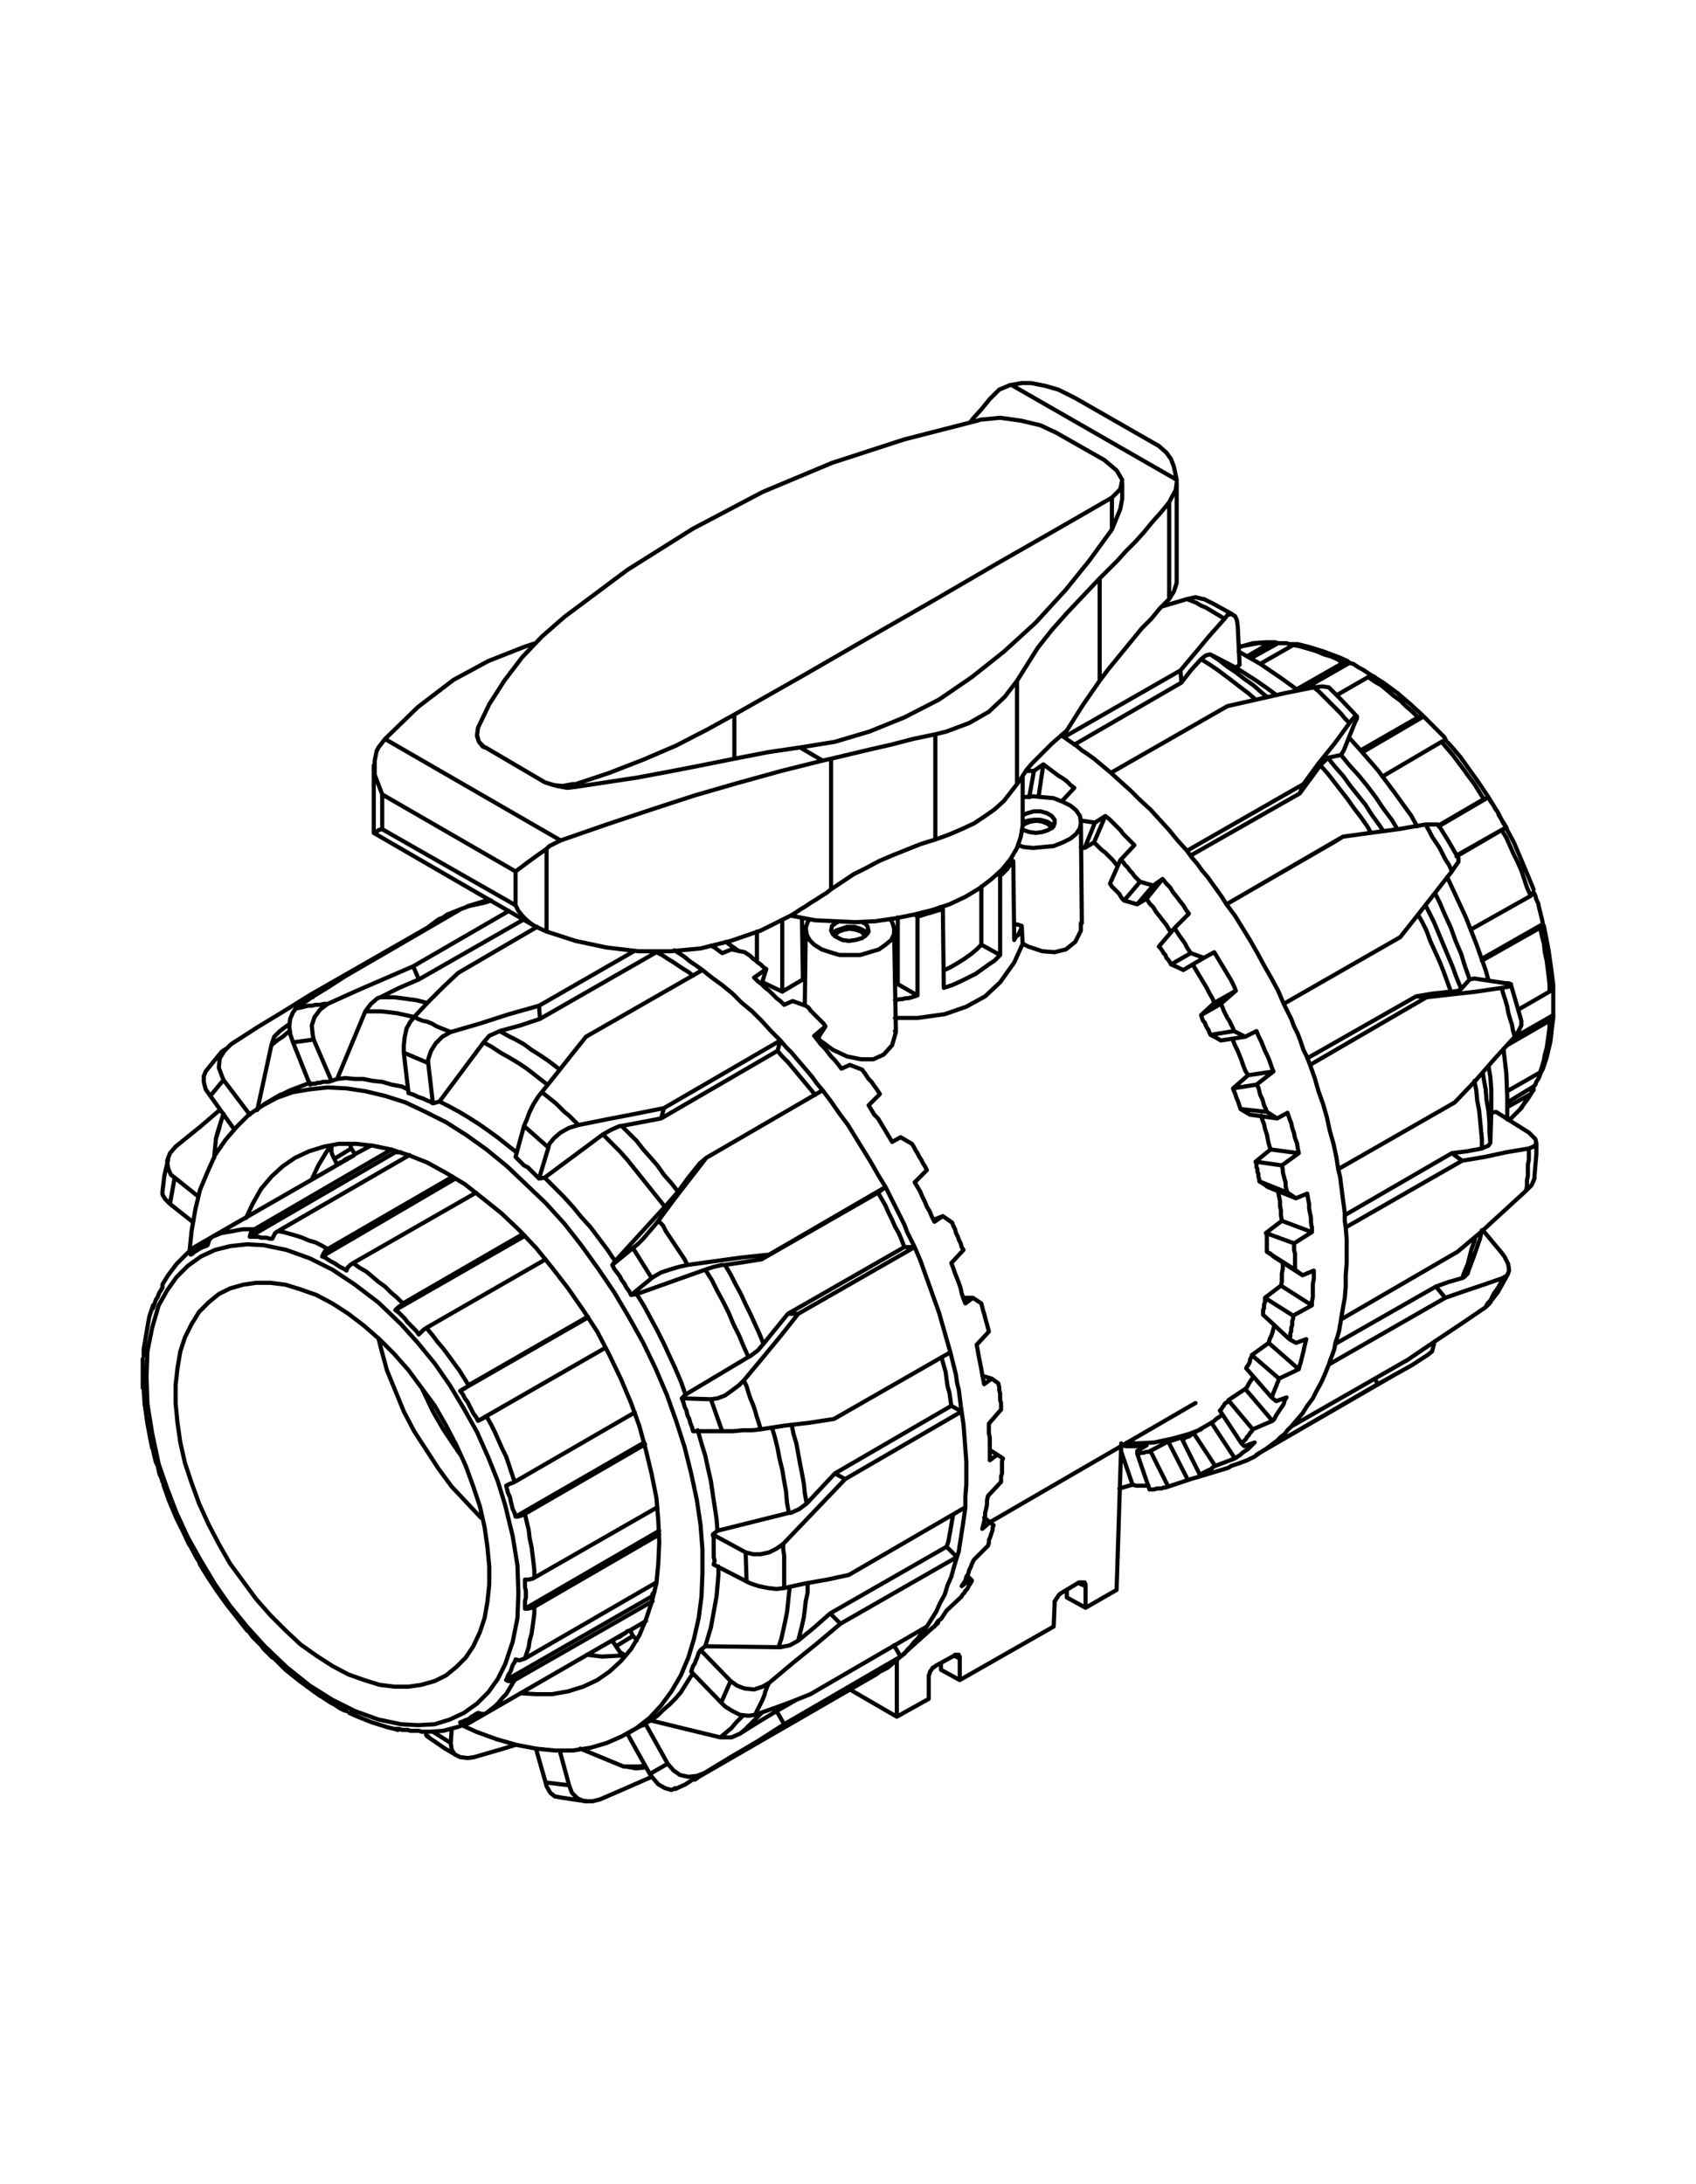 <?xml version="1.0" encoding="utf-8"?>
<!-- Generator: Adobe Illustrator 16.0.0, SVG Export Plug-In . SVG Version: 6.00 Build 0)  -->
<!DOCTYPE svg PUBLIC "-//W3C//DTD SVG 1.1//EN" "http://www.w3.org/Graphics/SVG/1.1/DTD/svg11.dtd">
<svg version="1.1" id="Layer_1" xmlns="http://www.w3.org/2000/svg" xmlns:xlink="http://www.w3.org/1999/xlink" x="0px" y="0px"
	 width="409px" height="526.699px" viewBox="0 0 409 526.699" enable-background="new 0 0 409 526.699" xml:space="preserve">
<path fill="none" stroke="#000000" stroke-linecap="round" stroke-linejoin="round" stroke-miterlimit="10" d="M261.795,382.471
	l-1.584-0.677 M230.09,399.231l1.359,0.682 M104.4,417.574l4.303,2.721 M53.897,268.785l-0.679,1.811l-0.453,1.812l-0.679,2.039
	 M150.374,425.957h1.812h2.038l1.359-0.23 M169.85,427.54l-0.907,0.451l-0.679,0.682l-0.68,0.451 M69.977,248.855h-0.453
	l-1.359,1.133l-1.359,0.904l-1.359,1.133 M183.664,413.045l-0.679,0.682l-1.133,1.132l-1.133,1.133l-1.132,1.132l-1.133,0.907
	 M173.7,418.932l1.358-1.132l1.36-1.133l1.132-1.358l1.358-1.357l0.226-0.226 M91.717,240.475h1.586h1.812l1.812,0.226l1.586,0.229
	l1.811,0.226l1.813,0.453l0.906,0.226 M99.871,245.231l-2.038-0.451l-2.039-0.454l-1.812-0.228l-2.037-0.226h-1.813h-2.038
	 M194.987,381.795l-0.226,0.226v2.039l-0.453,2.035l-0.226,2.039l-0.228,1.813l-0.451,2.039l-0.454,1.809l-0.453,1.814
	 M187.742,397.192l0.679-2.039l0.453-2.034l0.451-2.04l0.454-2.265l0.228-2.039l0.226-2.265l0.226-1.813 M120.48,248.628
	l2.038,1.133l1.811,0.906l2.038,1.133l1.813,1.357l1.812,1.133l2.038,1.36l1.813,1.357l1.132,0.907 M132.029,261.537l-0.905-0.679
	l-2.038-1.586l-2.038-1.586l-2.038-1.357l-2.265-1.358l-2.039-1.132l-2.038-1.36l-2.038-1.133 M190.911,343.519l0.453,2.265
	l0.68,2.265l0.453,2.49l0.453,2.493l0.454,2.265l0.451,2.489l0.228,2.265l0.453,2.494 M190.232,364.809l-0.453-2.494l-0.226-2.716
	l-0.454-2.49l-0.453-2.72l-0.679-2.718l-0.453-2.49l-0.68-2.718l-0.679-2.265 M357.594,258.594l0.225,1.586l0.455,2.49l0.225,2.718
	l0.453,2.49l0.227,2.718v2.493l0.227,2.49 M291.918,157.814l2.037,1.359l2.039,1.585l2.037,1.358l2.039,1.586l2.264,1.585
	l2.039,1.813l1.133,0.905 M355.779,298.225l-0.225,1.133l-0.68,1.811l-0.453,1.812l-0.453,1.814l-0.68,1.583l-0.678,1.813
	 M343.777,218.282l0.68,1.358l1.359,2.718l1.133,2.718l1.133,2.719l1.131,2.716l1.133,2.718l0.904,2.492l1.133,2.716
	 M320.227,182.726l1.811,2.265l1.813,2.038l1.811,2.491l1.811,2.265l1.814,2.265l1.584,2.491l1.813,2.491l0.904,1.358
	 M355.555,260.633l0.453,2.265l0.227,2.49l0.453,2.265l0.225,2.265l0.229,2.49l0.225,2.265v2.265 M289.652,158.947l1.813,1.132
	l2.037,1.359l1.813,1.359l1.811,1.357l2.037,1.586l1.814,1.359l1.811,1.584 M341.967,220.547l0.906,1.586l1.133,2.265l0.904,2.49
	l1.133,2.49l1.131,2.493l0.908,2.265l0.904,2.49l0.906,2.492 M318.412,184.538l1.814,2.039l1.584,2.038l1.584,2.037l1.586,2.038
	l1.586,2.265l1.586,2.038l1.584,2.265l0.906,1.586 M363.934,270.142l0.227-0.226l0.906-0.906l0.904-0.905l0.908-0.906l0.678-1.133
	l0.68-1.132l0.906-1.133 M306.186,155.096h-1.361h-1.357l-1.357,0.227l-1.133,0.227l-1.361,0.227l-0.904,0.227 M257.266,385.192
	v-1.588 M257.266,385.192l4.529,2.49 M226.92,402.629v-1.584 M226.92,402.629l4.529,2.49 M204.953,407.384l11.323,6.568
	 M255.682,384.285l4.529-2.72 M260.211,381.565h0.451h0.229h0.227h0.227h0.227v0.229l0.225,0.226v0.226v0.226 M261.795,382.471
	v5.211 M261.795,387.682l7.477-4.304 M269.271,383.379l1.131-35.33 M216.275,400.138v13.813 M216.275,413.952l7.701-4.304
	 M223.977,409.648v-5.206 M223.977,404.442v-0.456l0.227-0.451v-0.226l0.225-0.455l0.229-0.226l0.225-0.451l0.453-0.23l0.227-0.226
	 M225.561,401.721l4.529-2.49 M230.09,399.231l0.229-0.226h0.225h0.453h0.227v0.226l0.227,0.226v0.226v0.23 M231.449,399.913v5.206
	 M231.449,405.119l22.646-12.907 M254.096,392.212l0.227-5.211 M254.322,387.001v-0.451v-0.455l0.229-0.226l0.225-0.451l0.227-0.226
	l0.227-0.456l0.227-0.226l0.227-0.226 M253.643,199.712l-0.225-0.454l-0.906-0.679l-1.133-0.453l-1.357-0.226l-1.586,0.226
	l-1.133,0.453l-0.68,0.453 M254.096,199.258l-0.453-0.452l-1.131-0.68l-1.586-0.452h-1.586l-1.584,0.227l-1.133,0.452
	 M244.584,222.811h0.227l0.906,0.226l0.68,0.229 M241.188,230.285l-4.529-2.49 M236.658,227.795l-1.133,1.132l-1.357,1.133
	l-1.586,1.132l-1.811,1.133l-1.586,0.904l-1.361,0.679 M236.658,227.795v-14.042 M215.822,237.532l0.68-0.228 M193.629,236.172
	l-0.226-14.72 M216.502,237.304v-16.078 M221.258,240.022l-4.756-2.718 M182.531,231.871v-7.248 M188.646,239.118v-17.213
	 M246.396,223.265l0.227,4.301 M246.396,223.265v0.451l-0.227,0.453l-0.227,0.453l-0.227,0.453l-0.225,0.454l-0.455,0.226
	l-0.227,0.453l-0.227,0.453 M244.584,226.662l-0.225-19.024 M241.188,211.035v19.25 M241.188,230.285l-1.357,1.357l-1.361,0.907
	l-1.586,1.132l-1.582,1.133l-1.814,0.906l-1.811,0.905l-2.037,0.906l-2.039,0.679 M227.6,238.211l-0.227-19.023 M221.258,221.001
	v19.021 M221.258,240.022l-0.678,0.228l-0.682,0.226l-0.904,0.226h-0.68l-0.682,0.229h-0.678l-0.904,0.226h-0.229 M208.574,225.756
	l-0.225-0.454l-0.68-0.679l-1.359-0.453l-1.358-0.226l-1.358,0.226l-1.36,0.453l-0.679,0.679l-0.226,0.454 M209.256,225.076
	l-0.453-0.453l-1.359-0.679l-1.359-0.453h-1.81l-1.36,0.453l-1.358,0.453l-0.679,0.679 M246.623,196.541l1.133-0.453l1.584-0.452
	h1.586l1.586,0.452l1.131,0.68l0.68,0.906v0.905l-0.453,0.906l-1.133,0.68l-1.357,0.452l-1.586,0.227l-1.586-0.227l-1.357-0.452
	 M246.85,200.165l-0.227-0.227 M207.896,222.358l0.906,0.453l0.453,0.68l0.227,1.132l-0.68,0.907l-0.906,0.679l-1.586,0.453
	l-1.583,0.226l-1.586-0.226l-1.36-0.681 M201.781,225.981l-0.904-0.68l-0.453-0.904l0.226-1.132l0.906-0.682l0.453-0.226
	 M220.58,220.547l0.678,0.454 M227.373,219.187l-0.68,0.228l-0.906,0.226l-0.678,0.228l-0.682,0.226l-0.904,0.226l-0.68,0.228
	l-0.68,0.226l-0.906,0.229 M227.373,219.187l-0.68-0.451 M240.508,210.809l0.68,0.226 M244.359,207.637l-0.453,0.454l-0.229,0.453
	l-0.451,0.451l-0.229,0.453l-0.453,0.453l-0.451,0.454l-0.453,0.453l-0.453,0.226 M244.359,207.637l-0.682-0.453 M246.623,192.464
	l0.227-0.226l2.264-0.227l2.49,0.227l2.492,0.226l2.266,0.907l1.811,0.905l1.359,1.133l0.906,1.358l0.225,1.585l-0.225,1.359
	l-0.906,1.358l-1.359,1.133l-1.811,0.905l-2.266,0.906l-2.492,0.227l-2.49,0.226l-2.264-0.226l-1.357-0.454 M214.689,221.679
	l0.453,0.679l0.455,1.358v1.585l-0.68,1.36l-1.359,1.133l-1.586,1.132l-2.266,0.68l-2.264,0.679h-2.491h-2.49l-2.265-0.679
	l-2.039-0.68l-1.812-1.132l-1.133-1.133l-0.679-1.36l-0.228-1.585l0.453-1.358l0.453-0.679 M260.662,222.584v1.813l-1.357,2.716
	l-2.264,1.813l-2.719,0.68l-2.943-0.229l-3.396-1.132l-1.359-0.68 M246.623,227.566l-2.039,4.53l-3.396,4.757l-3.623,3.396
	l-4.529,2.491l-5.211,1.811l-6.566,0.907h-5.436 M215.822,248.628l0.229,0.228l-0.908,3.17l-2.039,2.265l-2.49,1.132h-2.943
	l-3.396-0.679l-3.397-1.586l-3.397-2.49v-0.453 M194.083,236.4l-0.453-0.229 M193.629,236.172l-4.983,2.946 M188.646,239.118
	l-4.755-2.265 M178.229,229.378l-2.265-1.583l-0.906-0.682 M182.531,231.642l-0.904-0.451 M103.268,418.707l-0.453-0.226
	l-0.228-0.907 M108.703,420.295l0.227-3.396 M108.703,420.295l0.227,1.584l0.68,1.132l1.358,0.682l1.812,0.226l1.586-0.226
	 M124.329,420.746l-2.943,0.907l-7.021,2.039 M40.989,290.3l-1.132-1.133l-0.68-1.133v-0.679 M42.121,283.959l-1.132,6.341
	 M40.989,290.3l5.435,4.304 M226.242,391.079v0.226 M42.348,276.485l5.888-4.757l4.756-4.076 M42.348,276.485l-1.359,1.584
	l-0.68,1.813l0.227,1.812l0.68,1.585l0.906,0.68 M47.783,288.488l-5.662-4.529 M52.085,274.446l0.227-0.679 M226.014,391.304v0.226
	 M134.068,433.202h-0.227l-1.133-0.907l-0.905-1.583l-0.227-0.907 M129.312,421.879l2.265,7.926 M131.577,429.804l5.662,0.682
	 M74.959,239.797l28.083-16.08 M103.042,223.944v-0.228 M137.239,430.486l-2.266-8.382 M137.239,430.486l0.679,1.809l1.358,1.358
	l1.586,0.681h2.038l1.812-0.451 M157.167,428.447l-5.662,2.49l-6.794,2.945 M52.085,274.446l-0.453,4.755 M233.262,379.981
	l1.131,1.133 M152.185,426.182l-1.358-0.226h-0.453 M233.035,380.207l0.904,0.682 M50.727,264.255l-1.132-1.585l-0.452-1.812V259.5
	l0.452-1.132 M53.897,260.405l-3.17,3.85 M50.727,264.255l5.662,7.927 M215.598,396.741l1.584,2.716 M139.956,421.653l10.418,4.304
	 M237.338,365.942l2.264,1.809 M74.959,239.797l0.453,0.679 M55.709,251.8l6.34-4.076l6.342-3.851l6.567-4.076 M55.709,251.8
	l-1.586,1.586l-1.132,1.811l-0.227,2.265l0.68,1.812l0.452,1.133 M60.239,268.785l-6.342-8.38 M237.338,365.942l1.359,1.132
	 M65.447,252.025l0.68-2.037l1.358-1.36 M217.182,399.457l-28.083,16.309 M162.83,431.163l-0.906,0.455l-1.586-0.455l-1.585-0.907
	l-1.358-1.583l-0.679-0.907 M151.279,418.03l5.437,9.735 M156.715,427.765l4.302-2.49 M161.017,425.275l-5.435-9.74
	 M161.017,425.275l1.359,1.584l1.586,1.132l2.037,0.456l2.039-0.226l1.812-0.682 M189.099,415.765l-6.34,4.074l-6.569,3.853
	l-6.34,3.848 M189.099,415.765l-1.811-3.172 M238.697,349.635l1.811,1.133 M187.289,412.594l-4.529,2.716l-4.305,2.721
	 M192.043,409.874l-4.755,2.72 M65.447,252.025l-3.397,15.627 M178.455,418.03l-2.036,0.902h-2.265H173.7 M70.657,251.345
	l4.076,10.191 M236.883,331.743l2.266,0.679 M70.657,251.345l-0.68-2.036l-0.227-1.813l0.227-1.812l0.68-1.586l0.679-0.904
	 M75.638,250.667l-4.981,0.679 M111.194,219.187l-28.082,16.306 M83.112,235.493l-3.851,2.492l-4.076,2.49l-3.851,2.719
	 M71.335,243.194l1.132-0.228l0.906-0.226l0.906-0.226h0.907l0.905-0.229h1.133l0.905-0.226h0.906 M99.644,233.003l23.101-13.362
	 M184.795,233.681l-1.132,3.623 M228.277,372.962l2.494,2.49 M156.941,414.858l16.759,4.074 M99.644,233.003l1.359,3.169
	 M79.035,242.061l7.021-3.171l6.794-2.944l6.794-2.943 M79.035,242.061l-1.811,1.358l-1.359,1.812l-0.679,2.039l0.226,2.265
	l0.227,1.132 M79.941,260.633l-4.303-9.966 M126.367,221.679l-25.363,14.492 M101.003,236.172l-4.756,2.039l-4.53,2.265
	 M232.354,312.946h2.266 M199.065,247.496l-2.039,3.171 M88.094,243.873l1.359-1.812l1.585-1.36l0.679-0.226 M166.678,403.08
	l7.247,7.475 M225.109,294.149l2.264-0.906 M182.08,413.501l-1.585,0.226l-2.04-0.226l-1.811-0.907l-1.812-1.132l-0.907-0.907
	 M173.925,410.554l2.265-5.21 M230.771,375.452l-28.083,16.078 M185.477,405.8l-0.453,0.907l-0.454,1.132l-0.226,0.902l-0.453,1.133
	l-0.453,0.906l-0.453,0.907l-0.454,0.906l-0.451,0.907 M182.08,413.501l4.529-1.588l4.302-1.584l4.529-1.813 M195.44,408.515
	l28.083-16.304 M228.277,372.962l-28.08,16.078 M229.863,365.26l-0.225,1.133l-0.229,1.357l-0.225,1.358l-0.229,1.133l-0.225,1.362
	l-0.455,1.357 M176.19,405.344l-7.247-7.471 M176.19,405.344l1.586,1.132l1.812,0.682l2.265,0.226l2.039-0.677l1.586-0.907
	 M202.688,391.53l-5.662,4.756l-5.888,4.759l-5.661,4.755 M202.688,391.53l-2.49-2.49 M200.198,389.04l-3.851,3.397l-3.851,3.172
	 M88.094,243.873L81.3,260.179 M192.497,395.609l-2.039,1.132l-2.265,0.451h-0.451 M97.379,253.839l1.133,9.737 M229.41,338.99
	l2.492,1.358 M170.076,396.967l17.666,0.226 M97.379,253.839v-1.813l0.227-2.037l0.452-2.039l0.907-1.586l0.905-1.132
	 M103.268,256.329l-5.889-2.49 M129.539,223.491l-19.024,11.098 M110.514,234.589l-3.623,3.396l-3.623,3.623l-3.397,3.623
	 M99.871,245.231l0.906,0.453l1.132,0.453l1.133,0.226l1.132,0.453l1.133,0.68l1.132,0.453l1.133,0.453l1.132,0.453
	 M129.991,242.515l22.874-13.138 M158.299,229.606l-28.082,16.078 M158.299,229.606l1.359,0.679l1.358,0.906l1.132,0.68l1.36,0.904
	l1.357,0.906l1.133,0.68l1.132,0.906 M129.991,242.515l0.227,3.169 M108.703,248.855l7.021-2.039l7.021-2.265l7.246-2.036
	 M108.703,248.855l-2.038,1.133l-1.585,1.586l-1.133,1.812l-0.679,2.036v0.907 M104.4,266.066l-1.132-9.737 M130.217,245.684
	l-4.756,1.586l-4.981,1.357 M116.629,251.345l1.359-1.585l2.037-0.905l0.454-0.228 M172.115,377.265l7.926,4.074 M187.514,253.385
	l0.679-2.493 M189.099,382.927l-1.811,0.226l-2.039-0.226l-2.265-0.456l-2.037-0.677l-0.907-0.455 M180.041,381.34l-0.226-7.02
	 M231.902,340.348l-28.083,16.305 M188.874,372.281v1.357l0.226,1.362v1.358v1.357v1.358v1.357v1.133v1.362 M189.099,382.927
	l5.209-1.133l5.208-0.906l5.211-1.133 M204.727,379.756l28.082-16.309 M218.088,300.716h2.492 M229.41,338.99l-28.081,16.307
	 M227.146,327.214v0.453l0.453,1.586l0.453,1.586l0.225,1.811l0.229,1.586l0.451,1.584l0.229,1.585l0.225,1.586 M116.629,251.345
	l-10.645,14.268 M211.746,287.581l1.813-1.357 M179.815,374.32l-7.926-4.305 M179.815,374.32l1.812,0.451h1.812l2.039-0.451
	l1.812-0.907l1.585-1.132 M203.82,356.653l-4.982,5.211l-4.982,5.21l-4.981,5.207 M203.82,356.653l-2.49-1.356 M201.33,355.297
	l-3.396,3.621l-3.397,3.627 M194.536,362.545l-1.813,1.358l-2.037,0.906h-0.453 M126.367,271.503l-2.038,7.473 M187.514,253.385
	l-28.082,16.306 M187.514,253.385l1.132,1.357l1.36,1.36l1.132,1.357l1.133,1.358l1.133,1.36l1.132,1.357l1.133,1.36l0.904,1.132
	 M173.021,369.109l17.211-4.3 M126.367,271.503l0.681-1.586l0.679-1.812l0.905-1.811l1.133-1.814l0.906-1.132 M132.255,276.711
	l-5.889-5.208 M167.131,345.105h7.022 M211.746,287.581l-28.083,16.081 M218.088,300.716l-28.082,16.081 M211.746,287.581
	l0.906,1.586l0.906,1.586l0.678,1.586l0.906,1.811l0.68,1.586l0.906,1.584l0.68,1.585l0.68,1.812 M149.92,271.503l1.812,1.812
	l1.812,1.811l1.586,2.04l1.812,2.036l1.585,1.813l1.586,2.265l1.812,2.037l1.586,2.039 M169.396,233.907l-28.082,16.081
	 M141.314,249.988l-3.623,4.529l-3.397,4.302l-3.623,4.529 M130.67,263.348l1.133,0.906l1.133,0.907l1.132,0.904l1.133,1.133
	l0.905,0.906l1.133,0.905l1.132,1.132l1.133,1.133 M160.112,267.199l28.081-16.307 M226.242,391.304l-0.229,0.226 M226.014,391.53
	l-1.811,1.589 M224.203,393.119l0.453-0.456l0.678-0.451l0.453-0.682l0.455-0.677l0.678-0.455l0.453-0.677l0.451-0.682l0.453-0.681
	 M228.277,388.359l3.625-3.397 M234.393,381.114l-0.225,0.451l-0.453,0.681l-0.229,0.451l-0.225,0.456l-0.453,0.451l-0.227,0.455
	l-0.453,0.451l-0.227,0.451 M234.393,381.114l-0.453-0.226 M233.939,380.888l-2.037,1.583 M231.902,382.471l0.451-0.677l0.455-0.681
	l0.227-0.907l0.451-0.677l0.229-0.906l0.453-0.907l0.225-0.681l0.455-0.902 M234.848,376.134l3.396-3.397 M239.602,367.751
	l-0.225,0.682v0.451l-0.229,0.681l-0.227,0.678l-0.225,0.681l-0.229,0.451v0.682l-0.225,0.681 M239.602,367.751l-0.904-0.677
	 M238.697,367.074l-1.814,1.584 M236.883,368.658l0.229-0.907l0.227-0.906l0.227-1.133v-0.902l0.227-0.906l0.225-1.133v-0.906
	l0.229-1.133 M238.244,360.731l3.168-3.396 M241.867,351.672l-0.227,0.682v0.679v0.904v0.682v0.679l-0.229,0.68v0.677v0.682
	 M241.867,351.672l-1.359-0.904 M240.508,350.767l-1.811,1.357 M238.697,352.125v-1.132v-0.905v-1.132v-1.133v-1.132l-0.229-1.133
	v-1.132v-1.133 M238.469,343.294l2.943-3.396 M240.734,333.554l0.227,0.906v0.679l0.227,0.907v0.679v0.907l0.225,0.679v0.904v0.682
	 M240.734,333.554l-1.586-1.133 M239.148,332.422l-1.811,1.36 M237.338,333.782l-0.227-1.133l-0.229-1.132l-0.225-1.36l-0.227-1.132
	l-0.227-1.133l-0.227-1.133l-0.227-1.357l-0.227-1.133 M235.525,324.269l2.943-3.171 M236.658,314.304l0.225,0.906l0.229,0.907
	l0.227,0.679l0.227,0.904l0.227,0.907l0.225,0.679l0.229,0.907l0.225,0.904 M236.658,314.304l-2.039-1.358 M234.619,312.946
	l-1.811,1.358 M232.809,314.304l-0.455-1.133l-0.451-1.357l-0.227-1.133l-0.453-1.357l-0.451-1.133l-0.453-1.132l-0.455-1.36
	l-0.453-1.133 M229.41,304.566l2.943-3.169 M229.639,294.829l0.225,0.679l0.455,0.906l0.225,0.905l0.453,0.906l0.227,0.679
	l0.453,0.907l0.227,0.904l0.451,0.682 M229.639,294.829l-2.266-1.586 M227.373,293.243l-2.039,1.36 M225.334,294.603l-0.678-1.36
	l-0.453-1.133l-0.68-1.132l-0.453-1.133l-0.68-1.357l-0.453-1.133l-0.68-1.132l-0.678-1.133 M220.58,285.091l2.943-2.943
	 M219.898,275.804l0.453,0.681l0.453,0.905l0.453,0.679l0.455,0.906l0.451,0.68l0.453,0.906l0.453,0.679l0.453,0.907
	 M219.898,275.804l-2.717-1.584 M217.182,274.22l-2.039,1.133 M215.143,275.353l-0.678-1.133l-0.68-1.132l-0.682-1.133l-0.678-1.132
	l-0.68-1.133l-0.906-0.906l-0.68-1.133l-0.678-1.132 M209.482,266.52l2.717-2.719 M207.896,257.915l0.678,0.904l0.455,0.681
	l0.453,0.68l0.678,0.679l0.453,0.679l0.68,0.907l0.453,0.679l0.453,0.679 M207.896,257.915l-2.944-1.133 M204.953,256.782
	l-2.039,0.904 M202.914,257.686l-0.68-0.904l-0.904-1.132l-0.906-0.907l-0.68-0.904l-0.906-1.133l-0.904-0.906l-0.682-0.907
	l-0.904-1.132 M196.347,249.76l2.718-2.265 M194.308,242.515l0.679,0.451l0.453,0.681l0.68,0.679l0.681,0.68l0.451,0.453
	l0.682,0.679l0.679,0.679l0.453,0.68 M194.308,242.515l-3.17-1.133 M191.138,241.383l-2.039,0.904 M189.099,242.287l-0.906-0.904
	l-0.904-0.682l-0.907-0.904l-0.904-0.906l-0.907-0.68l-0.906-0.906l-0.904-0.679l-0.907-0.905 M181.852,235.72l2.943-2.039
	 M179.587,229.606l0.679,0.453l0.682,0.451l0.679,0.681l0.679,0.451l0.454,0.454l0.679,0.453l0.679,0.679l0.679,0.453
	 M179.587,229.606l-3.169-0.68 M176.418,228.927l-2.265,0.905 M174.154,229.832l-0.907-0.68l-0.906-0.679l-0.905-0.453
	 M103.042,223.717l0.905-0.68l0.905-0.679l0.907-0.679l1.132-0.453l0.906-0.68l1.132-0.453l1.133-0.453l1.132-0.453
	 M111.194,219.187l1.812-0.68l2.038-0.453l2.039-0.451l1.358-0.453 M162.602,229.152l1.133,0.68l1.359,0.906l1.358,1.133
	l1.358,0.904l1.585,1.132 M169.396,233.907l2.265,1.813l2.493,1.812l2.49,2.037l2.265,2.265l2.49,2.039l2.265,2.265l2.265,2.49
	l2.265,2.265 M188.193,250.892l1.36,1.586l1.357,1.36l1.133,1.357l1.36,1.586l1.357,1.586l1.133,1.357l1.132,1.586l1.358,1.586
	 M213.559,286.223l0.906,1.811l0.904,1.812l0.906,1.812l0.906,1.813l0.906,1.812l0.678,1.812l0.908,1.811l0.906,1.812
	 M229.186,326.081l0.453,1.812l0.451,1.813l0.453,1.812l0.229,1.812l0.451,1.811l0.227,1.812l0.227,1.813l0.227,1.584
	 M231.902,340.348l0.451,3.171l0.229,2.944l0.227,2.943l0.227,2.946v2.943v2.719l-0.227,2.716v2.716 M232.809,363.447l-0.227,1.588
	l-0.229,1.584l-0.225,1.588l-0.227,1.357l-0.227,1.584l-0.227,1.358l-0.227,1.588l-0.451,1.357 M230.771,375.452l-0.682,2.265
	l-0.68,2.49l-0.904,2.039l-0.682,2.265l-1.131,2.039l-0.906,2.039l-1.131,1.81l-1.133,1.813 M223.523,392.212l-0.68,1.132
	l-0.906,0.907l-0.68,0.902l-0.906,0.907l-0.678,0.906l-0.908,0.907l-0.678,0.906l-0.906,0.677 M217.182,399.457l-1.584,1.358
	l-1.586,1.362l-1.813,0.902l-0.906,0.681 M160.112,267.199l-0.68,2.492 M139.503,271.275l6.794-1.358l7.021-1.357l6.794-1.36
	 M139.503,271.275l-2.265,0.681l-2.038,1.133l-1.586,1.357l-1.133,1.358l-0.227,0.906 M129.991,284.184l2.265-7.474 M145.391,273.54
	l2.038-1.133l2.038-0.904h0.453 M159.432,269.691l-4.757,0.904l-4.755,0.907 M174.833,305.02l1.357,2.265l1.133,2.265l1.36,2.49
	l1.132,2.492l1.133,2.265l1.132,2.49l1.133,2.492l0.904,2.265 M160.337,290.978l-1.812-2.265l-1.811-2.265l-1.813-2.265
	l-1.812-2.265l-1.813-2.265l-1.812-2.037l-2.038-2.039l-2.038-2.039 M145.391,273.54l-14.041,10.419 M183.438,344.652l-2.039,0.226
	h-2.265l-2.265,0.228h-1.812h-0.904 M174.154,345.105l-2.719-7.701 M150.827,399.231h-1.586l-4.076,0.226l-3.624-0.451
	 M75.186,284.412l1.584-3.397l2.038-3.396l1.132-1.36 M171.435,337.404l-7.021-0.226 M171.435,337.404l1.586-0.226l1.812-0.679
	l1.586-1.132l1.811-1.36l1.133-1.133 M192.497,316.797h-2.49 M190.006,316.797l-2.946,3.623l-2.943,3.624 M184.117,324.044
	l-1.357,1.584l-1.812,1.36l-0.453,0.226 M220.58,300.716l-28.083,16.081 M192.497,316.797l-4.304,5.434l-4.302,5.211l-4.529,5.434
	 M179.362,332.875l0.679,1.36l0.454,1.584l0.453,1.359l0.679,1.586l0.453,1.358l0.451,1.586l0.454,1.357l0.453,1.586
	 M183.438,344.652l5.887-0.907l5.89-0.679l5.888-0.904 M201.102,342.162l28.083-16.081 M220.58,300.716l1.357,3.172l1.133,3.172
	l1.133,3.169l1.131,3.172l1.133,3.169l0.906,3.171l0.904,3.172l0.908,3.169 M152.638,300.943l-4.982,4.077 M170.303,279.201
	l-1.586,1.36 M168.717,280.561L166,283.959l-2.49,3.396 M163.509,287.355l-1.36,1.586l-1.585,1.812l-0.227,0.226 M148.335,304.113
	l12.002-13.135 M165.32,336.272l15.175-9.059 M180.495,327.214l-1.133-2.49l-1.133-2.719l-1.359-2.718l-1.133-2.718l-1.357-2.716
	l-1.358-2.493l-1.36-2.718l-1.585-2.49 M185.477,302.529l-1.813,1.133 M152.185,312.267l4.982-4.076 M170.076,306.152l-16.532,5.888
	 M170.076,306.152l2.039-0.679l2.039-0.453h0.679 M183.664,303.662l-4.302,0.679l-4.529,0.68 M165.774,305.02l-2.039,0.453
	l-2.265,0.679l-2.038,0.679l-1.585,0.907l-0.68,0.453 M152.638,300.943l1.132-0.906l1.359-1.358l1.358-1.585l1.359-1.586
	l0.905-1.133 M157.167,308.191l-4.529-7.248 M198.384,262.897l-28.081,16.304 M170.303,279.201l-3.851,4.983l-3.851,4.982
	l-3.85,5.208 M158.752,294.375l1.133,1.133l0.679,1.36l0.906,1.357l0.906,1.358l0.904,1.359l0.907,1.358l0.906,1.36l0.68,1.358
	 M165.774,305.02l6.566-0.907l6.568-0.904l6.568-0.68 M185.477,302.529l28.082-16.306 M198.384,262.897l2.039,2.716l2.039,2.946
	l2.036,2.716l1.812,2.945l1.813,2.944l1.813,2.943l1.811,3.171l1.813,2.944 M153.997,416.442l0.453-0.226l0.68-0.226l0.453-0.456
	 M156.941,414.858l-1.358,0.677 M156.941,414.858l1.585-1.132l1.359-1.358l1.585-1.362l1.359-1.357l1.358-1.584l1.132-1.813
	l1.133-1.809l0.679-0.907 M166.678,403.08l0.228-0.677l0.226-0.682l0.453-0.677l0.227-0.681l0.228-0.451l0.226-0.682l0.228-0.681
	l0.451-0.677 M170.076,396.967l-1.133,0.907 M170.076,396.967l0.681-2.265l0.679-2.265l0.454-2.49l0.451-2.49l0.453-2.495
	l0.228-2.49l0.226-2.716v-2.039 M172.115,377.265l0.226-0.906l-0.226-0.907v-0.906v-0.907v-0.902v-0.906v-0.907l-0.226-0.907
	 M173.021,369.109l-1.132,0.906 M173.021,369.109l-0.228-2.941l-0.453-2.946l-0.451-2.941l-0.454-3.171l-0.679-2.945l-0.681-3.171
	l-0.905-2.944l-0.906-3.171 M167.131,345.105l-0.226-0.906l-0.453-1.133l-0.226-0.904l-0.453-0.907l-0.229-1.132l-0.451-0.907
	l-0.228-0.904l-0.453-1.133 M165.32,336.272l-0.906,0.906 M165.32,336.272l-1.132-3.169l-1.358-3.172l-1.359-2.943l-1.358-2.944
	l-1.586-3.171l-1.585-2.943l-1.585-2.944l-1.813-2.945 M152.185,312.267l1.358-0.228 M152.185,312.267l-0.453-0.907l-0.679-0.904
	l-0.453-0.906l-0.68-0.907l-0.453-0.904l-0.679-0.907l-0.681-0.904l-0.452-0.906 M148.335,304.113l-0.68,0.907 M148.335,304.113
	l-1.812-2.716l-2.039-2.719l-2.038-2.718l-2.265-2.49l-2.038-2.492l-2.265-2.49l-2.265-2.265l-2.265-2.265 M129.991,284.184
	l1.359-0.226 M129.991,284.184l-0.679-0.68l-0.681-0.679l-0.679-0.679l-0.679-0.682l-0.907-0.451l-0.679-0.681l-0.679-0.679
	l-0.681-0.68 M124.556,277.844l-2.038-1.586l-2.265-1.812l-2.492-1.812l-2.265-1.585l-2.491-1.586l-2.265-1.358l-2.491-1.359
	l-2.265-1.133 M104.4,266.066l1.585-0.453 M104.4,266.066l-0.68-0.453l-0.679-0.226l-0.906-0.453l-0.68-0.226l-0.679-0.229
	l-0.906-0.451l-0.68-0.228l-0.679-0.226 M98.285,262.67l-1.358-0.68l-2.49-0.453l-2.265-0.679l-2.265-0.226l-2.265-0.453h-2.039
	l-2.265-0.229l-2.038,0.229 M79.941,260.633l1.359-0.453 M79.941,260.633l-0.679,0.226h-0.679h-0.68l-0.679,0.226h-0.68
	l-0.453,0.228h-0.68l-0.679,0.226 M74.732,261.084l-1.132,0.453l-1.811,0.679l-1.813,0.682l-1.812,0.904l-0.68,0.228
	 M59.333,293.696l1.584-3.396l2.038-3.623l2.491-2.946l2.718-2.49l2.944-2.039l3.397-1.583l3.624-1.133l3.624-0.681h4.076
	l4.077,0.453l4.303,0.907l4.303,1.357l4.529,1.812l4.529,2.492l4.529,2.718l4.303,3.397l4.529,3.623l4.303,4.075l4.077,4.304
	l3.85,4.756l3.85,4.982l3.624,5.209l3.397,5.208l2.943,5.661l2.718,5.662l2.491,5.89l2.038,5.662l1.585,5.887l1.359,5.662
	l1.132,5.66l0.453,5.437l0.228,5.211l-0.228,5.206l-0.453,4.759l-1.132,4.529l-1.359,4.074l-1.585,3.853l-2.038,3.397l-2.491,2.941
	l-2.718,2.49l-2.943,2.039l-3.397,1.588l-3.624,1.132l-3.85,0.677h-3.85l-3.851-0.226 M111.874,416.217l2.944,1.357l4.981,1.814
	l4.757,1.357l4.756,0.907l4.529,0.451h4.303l4.303-0.677l3.851-1.133l3.623-1.588l3.623-2.039l3.172-2.49l2.717-2.941l2.491-3.397
	l2.265-3.853l1.812-4.304l1.36-4.529l1.132-4.98l0.679-5.211l0.226-5.661v-5.662l-0.453-5.888l-0.904-6.112l-1.36-6.342
	l-1.584-6.341l-2.039-6.343l-2.265-6.341l-2.718-6.341l-2.943-6.115l-3.397-6.115l-3.624-6.112l-3.849-5.662l-4.077-5.662
	l-4.076-5.21l-4.529-4.98l-4.756-4.53l-4.529-4.304l-4.983-4.075l-4.755-3.397l-4.982-3.172 M107.571,270.595l-4.983-2.49
	l-4.755-2.265l-4.982-1.586l-4.756-1.132l-4.529-0.679l-4.529-0.229l-4.303,0.454l-4.076,0.679l-3.851,1.36l-3.397,1.812
	l-3.397,2.265l-2.944,2.943l-2.718,3.171l-2.491,3.623l-1.812,4.076l-1.812,4.304l-1.132,4.755l-0.906,5.211l-0.453,4.529
	 M344.23,326.76l1.133-0.904l0.453-1.812v-0.453 M270.402,350.088l2.717,7.928 M359.631,313.625l-0.227,0.454l-1.131,1.132
	 M274.252,350.539l2.945,8.609 M281.727,358.467l-4.305-8.606 M344.23,326.76l-3.85,2.493l-4.076,2.265l-4.076,2.265
	 M332.229,333.782l-28.082,16.306 M331.549,332.422l0.68,1.36 M281.727,347.595l4.754,9.288 M362.348,308.191l1.133-0.681
	l0.453-1.133l-0.227-1.583l-0.904-1.814l-0.68-0.904 M357.594,296.639l4.529,5.437 M285.123,347.142l4.303,8.607 M293.051,353.485
	l-5.211-7.927 M353.969,306.831v0.229l-0.904,0.904l-0.453,0.228 M292.143,343.066l5.662,8.605 M370.049,283.505v0.68l-0.68,1.585
	l-1.359,1.358 M286.256,144.453l2.037-0.453l1.811,0.453h0.229 M294.182,340.123l5.209,7.926 M302.109,344.652l-5.891-7.02
	 M311.393,343.973l28.084-16.081 M339.477,327.892l6.34-4.302l6.115-4.076l6.342-4.304 M358.273,315.211l0.453-0.906l0.678-0.68
	l0.453-0.904l0.451-0.906l0.682-0.907l0.451-0.679l0.453-0.904l0.453-1.133 M362.348,308.191l-4.529,1.584l-4.754,1.585
	l-4.529,1.586 M348.535,312.946l-28.084,16.079 M346.27,310.228l2.266,2.718 M300.295,334.914l6.568,7.699 M368.689,276.936
	l1.133-0.451l0.678-0.681l-0.225-1.133l-0.906-0.904l-0.68-0.679 M360.764,268.105l7.926,4.983 M359.404,275.579l0.227-7.248
	 M298.484,151.02l0.453,9.285 M298.484,151.02l-0.227-1.586l-0.453-0.905l-0.906-0.452l-0.904,0.226l-0.68,0.906 M298.031,160.985
	l-6.113-3.171 M359.404,275.579l-0.453,0.679l-1.133,0.453l-0.453,0.226 M289.652,158.947l1.133-0.906l0.904-0.227h0.229
	 M300.523,329.931l6.115,7.02 M366.879,246.137v1.133l-0.68,1.357l-0.906,1.36 M316.83,165.741l2.035-0.227l1.586,0.227l0.453,0.453
	 M308.449,332.422l-6.568-5.662 M322.037,324.044l24.232-13.815 M352.611,308.191l-3.172,0.904l-3.17,1.133 M305.957,323.816
	l7.248,6.341 M343.777,198.805h1.813h1.131l0.229,0.227 M351.703,207.184L351.703,207.184v0.679l-0.678,0.907l-0.906,1.357
	 M304.6,317.022l6.34,5.89 M362.123,238.211l1.357-0.226l0.908-0.228v-0.453l-0.682-0.226h-0.68 M355.555,235.946l7.473,1.133
	 M352.383,238.436l2.039-2.265 M352.383,238.436l-0.68,0.454l-1.357,0.228h-0.453 M326.793,174.121l-2.719,6.794 M326.793,174.121
	l0.453-0.907v-0.452h-0.453l-0.68,0.679l-0.68,0.906 M318.412,184.538l1.133-1.133l0.682-0.679 M323.395,182.048l-3.168,0.679
	 M311.846,317.25l-6.793-4.304 M362.574,252.931l0.682,5.888l0.225,5.661v5.437 M348.986,211.488l1.586,3.397l2.943,6.341
	l2.492,6.34l2.266,6.341l0.678,2.493 M325.434,177.97l2.266,2.491l4.529,5.208l4.076,5.437l4.076,5.661l1.359,2.49 M298.711,157.135
	l0.451,0.226l4.758,2.718l4.982,3.397l4.076,2.943 M298.031,160.985l0.906-0.68 M298.031,160.985l2.492,1.586l2.49,1.584
	l2.264,1.586l2.492,1.812 M323.395,182.048l0.68-1.133 M323.395,182.048l2.039,2.49l2.266,2.491l2.037,2.491l2.039,2.718
	l1.811,2.717l2.039,2.719l1.359,2.265 M346.043,215.339l1.131,2.265l1.361,3.169l1.357,2.944l1.133,3.171l1.357,3.172l0.906,2.943
	l1.133,3.169 M355.555,235.946l-1.133,0.226 M358.951,257.008l0.453,2.718l0.227,2.944v2.943v2.718 M360.764,268.105l-1.133,0.226
	 M350.119,278.069l2.492,1.813 M323.395,318.155l28.084-16.307 M351.479,301.848l5.662-4.755l5.434-4.983l5.436-4.982
	 M368.01,287.128l0.227-1.133v-1.357l0.227-1.133v-1.357v-1.36l0.227-1.132v-1.358v-1.36 M368.689,276.936l-5.434,0.907
	l-5.211,1.132l-5.434,0.907 M352.611,279.883l-28.084,16.078 M308.902,310.003l7.473,4.755 M284.67,161.665l0.227,2.943
	 M256.588,177.743l28.082-16.078 M284.67,161.665l3.623-4.304l3.396-4.076l3.625-4.076 M295.314,149.209l-1.133-0.68l-1.131-0.679
	l-1.133-0.681l-1.133-0.679l-1.133-0.453l-1.133-0.679l-1.131-0.454l-1.133-0.452 M286.256,144.453l-6.115,1.812 M307.09,302.98
	l7.021,4.53 M305.506,301.848l6.793,4.304 M324.303,293.017l25.816-14.948 M357.365,276.936l-3.621,0.682l-3.625,0.451
	 M284.896,164.608l2.264-2.943l2.492-2.718 M259.08,179.555l25.816-14.947 M312.072,299.811l-6.795-2.492 M248.207,192.238
	l1.133-6.342 M309.129,294.375l7.246,2.719 M250.473,192.011l1.131-7.699 M305.73,286.223l6.795,2.718 M341.514,240.25l2.492,0.226
	 M314.336,189.067l-0.904,2.265 M309.129,281.014l-6.342-0.906 M303.691,284.863l6.795,2.718 M260.662,198.352l0.229-0.452
	 M261.57,204.467l2.49-6.114 M322.037,202.882l1.813-1.132 M306.41,277.165l6.795,0.904 M263.834,203.108l2.719-6.341
	 M322.717,281.92l28.082-16.079 M350.799,265.841l4.98-5.208l4.758-5.437l4.756-5.208 M365.293,249.988l-0.453-1.586l-0.227-1.357
	l-0.453-1.36l-0.453-1.586l-0.227-1.357l-0.453-1.586l-0.453-1.358l-0.451-1.586 M362.123,238.211l-6.115,0.907l-6.115,0.679
	l-5.887,0.679 M344.006,240.475l-28.084,16.307 M286.256,205.147l28.08-16.08 M314.336,189.067l3.625-4.982l3.85-4.756l3.623-4.982
	 M325.434,174.346l-1.131-1.133l-0.908-1.132l-1.131-1.133l-1.133-1.132l-0.904-0.906l-1.133-1.132l-1.133-1.133l-1.131-0.905
	 M316.83,165.741l-6.795,1.359l-7.021,1.584l-7.02,1.586 M295.994,170.27l-28.084,16.079 M301.428,268.785l6.568,0.906
	 M315.244,255.196l26.27-14.946 M349.893,239.118l-4.303,0.451l-4.076,0.681 M295.766,218.054l26.271-15.173 M313.432,191.332
	l2.49-3.397l2.49-3.396 M287.16,206.28l26.271-14.948 M274.252,218.054l3.85-4.529 M270.176,207.412l-2.49,5.662 M271.082,217.15
	l3.85-4.529 M303.014,261.537l-5.662,0.907 M299.162,267.427l6.344,0.679 M300.977,259.272l6.113-0.904 M276.516,216.696
	l3.852-4.755 M294.408,250.892l5.887-0.904 M285.35,233.907l4.982-2.943 M292.822,241.834l5.209-2.943 M283.311,223.717l-3.85,4.529
	 M282.406,232.55l4.754-2.718 M294.408,242.061l-4.756,2.719 M291.918,249.535l5.662-0.907 M309.582,242.061l28.08-16.08
	 M337.662,225.981l4.305-5.435l4.076-5.208l4.076-5.211 M350.119,210.128l-0.68-1.583l-0.904-1.36l-0.682-1.357l-0.68-1.36
	l-0.904-1.358l-0.906-1.358l-0.68-1.359l-0.906-1.585 M343.777,198.805l-6.566,1.133l-6.793,0.905l-6.568,0.906 M323.85,201.75
	l-28.084,16.305 M276.516,348.503h-0.904h-0.68l-0.906,0.226h-0.906h-0.68h-0.904l-0.906-0.226h-0.227 M276.516,348.503
	l-2.264,1.357 M274.252,349.86v0.228v0.451 M277.422,349.86l-0.453,0.228h-0.225h-0.453l-0.455,0.227h-0.453h-0.225l-0.453,0.225
	h-0.453 M281.727,347.595l-4.305,2.265 M287.613,345.558l-0.678,0.226l-0.68,0.454l-0.682,0.226l-0.904,0.228l-0.68,0.226
	l-0.68,0.226l-0.68,0.228l-0.904,0.226 M287.613,345.558l-2.264,1.358 M285.35,346.917L285.35,346.917l-0.227,0.226 M287.84,345.558
	l-0.227,0.226l-0.453,0.226l-0.225,0.229l-0.455,0.226h-0.225l-0.453,0.228l-0.229,0.226l-0.451,0.226 M292.143,343.066
	l-4.303,2.492 M294.633,341.029v0.226l-0.678,0.454l-0.68,0.453l-0.453,0.451l-0.68,0.453 M296.219,337.633l-0.225,0.451
	l-0.453,0.228l-0.227,0.226l-0.229,0.453l-0.225,0.226l-0.229,0.454l-0.225,0.228l-0.227,0.226 M300.295,334.914l-4.076,2.719
	 M302.334,331.97l-0.225,0.226l-0.455,0.679l-0.453,0.68l-0.453,0.906l-0.453,0.453 M301.881,326.76v0.229l-0.227,0.453
	l-0.227,0.451v0.453l-0.227,0.454l-0.225,0.453l-0.229,0.226l-0.225,0.453 M305.957,323.816l-4.076,2.943 M307.316,319.514
	l-0.227,0.905l-0.227,0.906l-0.225,0.679l-0.453,0.907l-0.229,0.904 M305.053,312.946v0.454v0.679l-0.229,0.453v0.453v0.451
	l-0.225,0.454v0.679v0.453 M308.902,310.003l-3.85,2.943 M309.354,304.341v0.454v1.132l-0.225,1.133v0.904v1.132l-0.227,0.907
	 M307.09,302.98l-0.68-0.679l-0.904-0.453 M305.277,297.319l0.229,0.453v0.679v0.453v0.68v0.453v0.679v0.453v0.68 M309.129,294.375
	l-3.852,2.944 M308.221,287.355l0.229,1.133l0.227,1.132v1.133l0.227,1.132v1.133l0.227,1.357 M305.73,286.223l-0.906-0.68
	l-1.133-0.681 M302.787,280.108l0.227,0.679v0.679l0.227,0.454v0.679l0.227,0.453v0.679l0.225,0.682v0.451 M306.41,277.165
	l-3.623,2.943 M304.146,269.01l0.227,0.906l0.451,1.133l0.229,1.132l0.453,1.358l0.225,1.132l0.227,1.133l0.453,1.36
	 M301.428,268.785l-1.133-0.68l-1.133-0.679 M297.352,262.444l0.229,0.679l0.225,0.453l0.227,0.679l0.227,0.68l0.227,0.453
	l0.227,0.679l0.227,0.68l0.225,0.681 M300.977,259.272l-3.625,3.172 M297.125,250.441l0.227,0.451l0.453,1.133l0.68,1.36
	l0.453,1.132l0.453,1.133l0.453,1.357l0.451,1.133l0.682,1.132 M294.408,250.892l-1.133-0.679l-1.357-0.679 M289.652,244.78
	l0.227,0.679l0.225,0.679l0.453,0.453l0.229,0.68l0.225,0.453l0.455,0.679l0.225,0.679l0.229,0.454 M292.822,241.834l-3.17,2.946
	 M287.613,232.55l0.68,1.132l0.678,1.133l0.682,1.132l0.68,1.133l0.678,1.132l0.68,1.358l0.68,1.132l0.453,1.133 M285.35,233.907
	l-1.359-0.679l-1.584-0.679 M279.461,228.246l0.451,0.453l0.455,0.679l0.227,0.454l0.451,0.453l0.229,0.679l0.453,0.453l0.451,0.68
	l0.229,0.453 M276.516,216.696l0.682,1.133l0.904,0.907l0.68,1.132l0.906,1.133l0.68,0.904l0.906,1.132l0.678,1.133l0.455,0.679
	 M276.516,216.696l-2.264,1.358 M274.252,218.054l-1.584-0.451l-1.586-0.453 M267.686,213.074l0.453,0.679l0.451,0.453l0.453,0.451
	l0.453,0.454l0.453,0.453l0.227,0.453l0.453,0.679l0.453,0.454 M263.834,203.108l0.906,0.906l0.906,0.905l0.906,0.679l0.904,0.907
	l0.906,0.906l0.908,1.133l0.225,0.226 M263.834,203.108l-2.264,1.358 M261.57,204.467l-0.908-0.226 M250.473,192.011h-0.227
	 M289.652,344.652l-2.945,1.132l-4.076,1.133l-4.301,0.906l-4.305,0.226l-2.264-0.226 M247.756,185.896h1.584 M249.34,185.896
	l2.264-1.584 M251.604,184.312l0.908,0.679l0.906,0.679l0.904,0.68l0.906,0.68l1.133,0.68l0.904,0.679l0.906,0.906l0.908,0.68
	 M259.08,189.973l-2.947,3.171 M260.891,197.9l-0.229-0.227 M260.891,197.9l3.17,0.452 M264.061,198.352l2.492-1.585
	 M266.553,196.767l0.904,0.68l0.906,0.905l0.908,0.905l0.904,0.907l0.678,0.905l0.908,0.906l0.906,0.905l0.904,0.905
	 M273.572,203.787l-3.396,3.625 M274.932,212.621l-0.68-0.68l-0.68-0.681l-0.453-0.679l-0.68-0.68l-0.453-0.679l-0.68-0.679
	l-0.453-0.682l-0.678-0.451 M274.932,212.621l3.17,0.904 M278.102,213.525l2.266-1.584 M280.367,211.941l0.906,1.133l0.904,0.904
	l0.682,1.133l0.904,1.132l0.678,0.907l0.908,1.132l0.678,1.133l0.68,0.904 M286.707,220.319l-3.396,3.397 M287.16,229.832
	l-0.453-0.68l-0.451-0.679l-0.453-0.907l-0.453-0.679l-0.68-0.906l-0.453-0.68l-0.453-0.679l-0.453-0.906 M287.16,229.832
	l3.172,1.132 M290.332,230.964l2.49-1.357 M292.822,229.606l0.68,1.132l0.68,1.133l0.68,1.132l0.68,1.133l0.678,1.132l0.68,1.133
	l0.682,1.357l0.451,1.133 M298.031,238.89l-3.623,3.171 M297.58,248.628l-0.229-0.679l-0.453-0.904l-0.451-0.907l-0.453-0.679
	l-0.453-0.907l-0.455-0.904l-0.225-0.681l-0.453-0.905 M297.58,248.628l2.715,1.36 M300.295,249.988l2.719-1.36 M303.014,248.628
	l0.453,1.133l0.68,1.359l0.453,1.133l0.453,1.133l0.678,1.357l0.455,1.133l0.453,1.359l0.451,1.133 M307.09,258.368l-4.076,3.169
	 M305.506,268.105l-0.229-0.679l-0.453-0.906l-0.225-0.907l-0.227-0.679l-0.453-0.905l-0.229-0.906l-0.225-0.907l-0.453-0.679
	 M305.506,268.105l2.49,1.586 M307.996,269.691l2.49-1.36 M310.486,268.331l0.453,1.36l0.453,1.133l0.227,1.132l0.453,1.358
	l0.227,1.132l0.451,1.133l0.229,1.357l0.227,1.133 M313.205,278.069l-4.076,2.945 M310.486,287.581l-0.227-0.679l-0.225-0.907
	v-0.904l-0.229-0.679l-0.225-0.907l-0.229-0.906v-0.679l-0.225-0.905 M310.486,287.581l2.039,1.36 M312.525,288.941l2.719-1.133
	 M315.244,287.808l0.225,1.358l0.229,1.133v1.132l0.225,1.133l0.227,1.132v1.133l0.227,1.132v1.133 M316.375,297.094l-4.303,2.718
	 M312.299,306.152v-0.906v-0.68v-0.679v-0.907v-0.679l-0.227-0.904v-0.682v-0.904 M312.299,306.152l1.813,1.358 M314.111,307.51
	l2.719-1.133 M316.83,306.378v1.133v0.906l-0.229,1.133v1.132v1.133v0.906l-0.227,1.133v0.904 M316.375,314.758l-4.529,2.492
	 M310.939,322.912l0.229-0.682v-0.679l0.225-0.679v-0.679l0.227-0.68v-0.906l0.227-0.679v-0.68 M310.939,322.912l1.586,0.904
	 M312.525,323.816l2.49-0.904 M315.016,322.912l-0.227,0.904l-0.225,0.907l-0.229,1.132l-0.225,0.904l-0.229,0.907l-0.225,0.907
	l-0.227,0.679l-0.227,0.904 M313.205,330.157l-4.756,2.265 M306.639,336.951l0.225-0.451l0.227-0.681l0.227-0.451l0.227-0.682
	l0.227-0.451l0.227-0.681l0.225-0.451l0.229-0.682 M306.639,336.951l1.131,0.907 M307.77,337.858l2.49-0.907 M310.26,336.951
	l-0.453,0.682l-0.225,0.904l-0.453,0.679l-0.453,0.682l-0.455,0.679l-0.451,0.679l-0.453,0.907l-0.453,0.451 M306.863,342.613
	l-4.754,2.039 M299.391,348.049l0.225-0.226l0.455-0.453l0.453-0.453l0.225-0.453l0.453-0.454l0.227-0.451l0.453-0.453l0.229-0.453
	 M299.391,348.049l0.68,0.68 M300.07,348.728l2.49-0.905 M302.561,347.823l-0.451,0.451l-0.682,0.682l-0.451,0.451l-0.682,0.453
	l-0.68,0.454l-0.453,0.453l-0.678,0.453l-0.68,0.451 M297.805,351.672l-4.754,1.813 M289.426,355.75l0.453-0.453l0.453-0.228
	l0.453-0.226l0.451-0.226l0.453-0.229l0.453-0.226l0.453-0.453l0.455-0.226 M289.426,355.75h0.453 M289.879,355.75l2.49-0.906
	 M292.369,354.844l-0.68,0.453l-0.904,0.226l-0.682,0.228l-0.678,0.227l-0.68,0.226l-0.906,0.226l-0.68,0.226l-0.68,0.23
	 M286.48,356.884l-4.754,1.583 M277.197,359.148h0.678h0.455l0.678-0.23h0.453h0.68l0.453-0.226h0.451l0.682-0.226 M276.969,358.241
	h-0.453h-0.904h-0.68h-0.906l-0.906-0.226 M273.119,358.015l-3.17,0.902 M296.219,353.936l0.68-0.451l2.039-0.681l1.811-0.68
	l1.813-0.904l1.586-1.133 M304.146,350.088l1.131-0.681l0.908-0.679l0.904-0.68l0.906-0.679l0.906-0.906l0.904-0.68l0.68-0.906
	l0.906-0.904 M311.393,343.973l1.357-1.586l1.361-1.586l1.133-1.812l1.357-1.812l0.906-1.811l1.133-2.039l0.904-2.039l0.906-2.265
	 M320.451,329.025l0.453-1.358l0.455-1.132l0.451-1.358l0.227-1.36l0.453-1.357l0.451-1.586l0.229-1.358l0.225-1.359
	 M323.395,318.155l0.455-2.719l0.453-2.49l0.225-2.718v-2.718l0.229-2.944v-2.718v-2.944l-0.229-2.943 M324.527,295.961
	l-0.225-1.586v-1.811l-0.229-1.812l-0.225-1.586l-0.227-1.812l-0.229-1.812l-0.225-1.813l-0.453-1.811 M322.717,281.92l-0.453-2.944
	l-0.68-3.171l-0.906-3.17l-0.68-3.171l-0.904-3.169l-1.133-3.172l-0.906-3.172l-1.133-3.169 M315.922,256.782l-0.678-1.812
	l-0.908-1.813l-0.678-2.037l-0.68-1.811l-0.906-1.813l-0.68-1.812l-0.906-1.812l-0.904-1.812 M309.582,242.061l-1.361-3.171
	l-1.582-2.944l-1.814-3.171l-1.584-2.943l-1.813-3.17l-1.813-2.945l-1.811-2.944l-2.039-2.718 M295.766,218.054l-1.133-1.812
	l-1.131-1.586l-1.133-1.583l-1.133-1.586l-1.357-1.586l-1.133-1.585l-1.357-1.586l-1.133-1.584 M286.256,205.147l-2.266-2.492
	l-2.039-2.49l-2.264-2.491l-2.266-2.491l-2.49-2.265l-2.264-2.266l-2.266-2.037l-2.492-2.266 M267.91,186.349l-1.357-1.132
	l-1.361-1.133l-1.357-1.132l-1.586-1.133l-1.357-0.905l-1.359-1.133l-1.359-0.906l-1.584-1.133 M256.588,177.743l-0.68-0.452
	 M308.221,155.096l-6.566,3.624 M363.48,265.841l6.342-3.851 M325.434,159.852l-11.098,6.342 M365.066,250.214l9.512-5.434
	 M369.143,216.017l0.453-0.453l0.227-0.453 M348.76,178.65l-0.225-0.227l-0.453,0.227l-0.453,0.226 M372.086,222.811v0.226
	l-0.225,0.454l-0.453,0.226 M373.672,239.118l0.68-0.453l0.227-0.454v-0.453 M374.578,237.758v0.907v0.904v0.906v0.907v0.679v0.905
	v0.906v0.907 M374.578,244.78v0.451l-0.453,0.453l-0.453,0.453 M371.408,258.594l0.453-0.453l0.225-0.454 M371.633,258.594
	l-0.225,0.453l-0.227,0.679l-0.229,0.454l-0.453,0.679l-0.225,0.679l-0.453,0.453 M369.822,261.99v0.907l-0.453,0.451l-0.227,0.453
	 M306.186,155.096l0.678-0.226h0.68l0.678,0.226 M308.221,155.096h0.682h0.451h0.906l0.68,0.227h0.68h0.453 M312.979,155.323h-0.68
	l-0.453,0.227 M323.85,159.852l0.678-0.452l0.68,0.226l0.227,0.227 M325.434,159.852l0.906,0.227l0.68,0.454l0.68,0.452l0.904,0.453
	l0.682,0.452l0.68,0.453l0.678,0.454l0.906,0.452 M331.549,163.25l-0.453-0.227h-0.678l-0.453,0.227 M341.967,172.988l0.678-0.227
	h0.455h0.225 M343.324,172.761l0.682,0.679l0.678,0.681l0.68,0.679l0.906,0.906l0.68,0.68l0.68,0.679l0.678,0.679l0.453,0.907
	 M343.324,172.761l-14.721,8.605 M357.365,231.191l14.721-8.38 M369.822,215.111l0.453,0.906l0.225,0.904l0.453,0.907l0.229,1.133
	l0.227,0.906l0.225,0.904l0.229,0.907l0.225,1.132 M357.818,192.69l0.68-0.227l0.453-0.226 M363.256,199.485l-0.229,0.227
	l-0.453,0.227l-0.451,0.227 M351.25,206.28l12.006-6.795 M358.951,192.238l0.453,0.906l0.68,0.905l0.453,0.905l0.68,0.906
	l0.453,0.906l0.453,0.906l0.451,0.905l0.682,0.906 M358.951,192.238l-12.002,7.02 M369.143,263.802l-5.662,3.172 M363.48,263.123
	l7.928-4.529 M371.408,258.594l0.453-1.358l0.453-1.585l0.225-1.36l0.453-1.584l0.227-1.586l0.229-1.585l0.225-1.812v-1.586
	 M373.672,246.137l-10.191,5.888 M366.199,243.42l7.473-4.302 M373.672,239.118v-1.813l-0.225-2.037l-0.229-1.812l-0.227-1.813
	l-0.453-2.036l-0.225-2.04l-0.453-1.811l-0.453-2.039 M371.408,223.717l-14.043,7.926 M354.648,224.17l14.494-8.152
	 M369.143,216.017l-0.906-2.039l-0.68-2.037l-0.678-2.039l-0.908-2.039l-0.904-1.811l-0.906-2.038l-0.904-2.038l-1.133-1.812
	 M362.123,200.165l-10.873,6.341 M346.949,199.032l10.869-6.342 M357.818,192.69l-1.131-1.811l-1.133-1.813l-1.357-1.812
	l-1.133-1.586l-1.361-1.812l-1.357-1.811l-1.359-1.586l-1.357-1.586 M347.629,178.876l-14.268,8.38 M328.152,180.915l13.814-7.927
	 M341.967,172.988l-1.357-1.358l-1.586-1.359l-1.361-1.359l-1.584-1.132l-1.584-1.359l-1.361-1.132l-1.584-0.906l-1.584-1.132
	 M329.965,163.25l-7.475,4.303 M312.75,166.194l11.1-6.342 M323.85,159.852l-1.359-0.905l-1.586-0.679l-1.584-0.454l-1.586-0.679
	l-1.359-0.453l-1.586-0.454l-1.584-0.452l-1.359-0.227 M311.846,155.55l-7.926,4.529 M300.748,158.268l5.438-3.172 M81.3,280.787
	l-0.679-1.357 M148.562,396.967l-0.906-1.357 M80.621,279.429l-0.454-0.907l-0.227-0.679v-0.907v-0.679 M84.697,276.936
	l-4.076,2.493 M150.827,399.231L150.827,399.231l-0.681-0.451l-0.679-0.455l-0.453-0.677l-0.452-0.682 M152.638,394.476l-4.076,2.49
	 M84.245,275.804l0.226,0.228l0.227,0.904 M84.697,276.936l0.906,1.36 M152.638,394.476l-0.68-1.357 M152.638,394.476l0.68,0.677
	l0.226,0.456 M146.75,396.06L146.75,396.06 M95.115,277.39l0.227,0.453 M157.167,384.962l0.227,0.456 M95.341,277.844h0.679h0.681
	l0.226,0.226 M95.341,277.844l-35.103,20.382 M157.847,383.379v0.451l-0.453,0.455l-0.227,0.677 M122.064,405.119l35.104-20.157
	 M111.194,350.993l-1.585-2.265l-2.718-4.076l-2.491-4.304l-2.038-4.302l-0.68-1.36 M109.835,284.184L77.676,302.98
	 M126.594,387.908l32.386-18.799 M126.594,298L95.341,315.89 M124.329,365.712l31.027-17.889 M141.768,317.701l-30.801,17.667
	 M115.27,342.613l30.801-17.664 M91.264,322.684l0.681,2.718l1.358,4.982l2.038,4.983l2.038,4.98l2.491,4.757l2.944,4.529
	l2.944,4.529l3.17,4.303l3.624,3.849l3.397,3.627l0.452,0.226 M80.167,314.304l3.851,2.492l3.849,2.943l3.624,3.172l3.624,3.623
	l3.397,3.85l3.17,4.302l3.17,4.304l2.719,4.755l2.491,4.758l2.265,4.982l1.812,4.981l1.586,4.755l1.132,4.985l0.679,4.755
	l0.454,4.755v4.304l-0.454,4.304l-0.679,3.849l-1.132,3.397l-1.586,3.396l-1.812,2.716l-2.265,2.265l-2.491,2.039l-2.719,1.358
	l-3.17,0.906l-3.17,0.456h-3.397l-3.624-0.456l-3.624-1.132l-3.849-1.358l-3.851-2.039l-3.849-2.49l-3.851-2.716l-3.624-3.396
	l-3.624-3.628l-3.397-3.848l-3.17-4.304l-3.17-4.304l-2.718-4.755l-2.49-4.756l-2.265-4.98l-1.813-4.984l-1.585-4.756l-1.132-4.981
	l-0.68-4.757l-0.453-4.755v-4.304l0.453-4.076l0.68-4.076l1.132-3.396l1.585-3.172l1.813-2.943l2.265-2.265l2.49-2.039l2.718-1.358
	l3.17-0.906l3.17-0.451h3.397l3.624,0.451l3.624,1.132l3.851,1.36L80.167,314.304 M149.694,394.476L149.694,394.476l0.68-0.455
	l0.453-0.227l0.452-0.451l0.68-0.225 M155.808,390.853l-3.85,2.266 M89.453,276.258l-3.851,2.039 M85.603,278.297l-0.452,0.453
	l-0.68,0.226l-0.452,0.226l-0.454,0.229 M46.877,300.716l33.517-19.25 M80.394,281.466l0.679-0.451l0.453-0.228l0.454-0.453
	l0.679-0.226l0.454-0.453l0.452-0.226l0.68-0.229l0.452-0.226 M84.697,278.975l-33.517,19.25 M61.371,296.414l33.065-19.249
	 M98.739,278.522l-31.706,18.346 M79.035,301.169l30.122-17.438 M114.818,287.581L85.15,304.566 M97.153,314.304l28.988-16.758
	 M131.577,303.662l-28.762,16.532 M113.005,334.008l28.763-16.532 M146.071,324.949l-28.763,16.531 M124.102,357.335l28.989-16.759
	 M155.583,348.274l-28.988,16.761 M128.859,380.432l29.667-16.985 M158.98,370.015l-30.121,17.441 M126.594,399.913l31.705-18.348
	 M157.394,386.094l-33.292,19.024 M117.308,413.045l33.745-19.475 M151.053,393.57l-0.68,0.451l-0.453,0.229l-0.453,0.451
	l-0.679,0.226l-0.453,0.226l-0.454,0.456l-0.679,0.226l-0.453,0.226 M146.75,396.06l-33.744,19.475 M35.327,331.97l0.227,6.566
	l1.132,7.021l1.584,7.474l2.038,5.886l2.265,5.892l2.718,5.888l3.17,5.662l3.397,5.661l3.624,5.206l4.076,4.985l4.077,4.529
	l5.435,5.206l5.662,4.529l5.435,3.397l5.435,2.72l5.662,2.039l5.437,1.133l4.076,0.226l4.075-0.226l3.624-1.133l3.397-1.588
	l3.17-2.265l2.718-2.716l2.265-3.171l1.812-3.623l1.813-5.436l1.133-5.662l0.227-6.113l-0.227-6.568l-1.133-7.02l-1.813-7.476
	l-1.812-5.887l-2.265-5.663l-2.718-6.115l-3.17-5.661l-3.397-5.662l-3.624-5.208l-4.075-4.983l-4.076-4.529l-5.437-5.208
	l-5.662-4.304l-5.435-3.623l-5.435-2.718l-5.662-2.037l-5.435-1.133l-4.077-0.228l-4.076,0.453l-3.624,0.907l-3.397,1.583
	l-3.17,2.266l-2.718,2.718l-2.265,3.171l-2.038,3.623l-1.584,5.437l-1.132,5.661L35.327,331.97 M115.27,413.045l0.906,0.226h0.68
	l0.452-0.226 M124.102,405.119l-0.679,1.132l-0.679,1.133l-0.681,1.132l-0.905,0.907l-0.905,1.132l-0.906,0.907l-0.906,0.677
	l-1.133,0.906 M124.102,405.119l-0.679,0.226h-0.905l-0.454-0.226 M122.064,405.119l0.228-0.451l0.227-0.682l0.452-0.677
	l0.227-0.455l0.227-0.677l0.227-0.682l0.452-0.681l0.227-0.677 M124.329,400.138l0.906,0.226l0.68-0.226l0.68-0.226
	 M128.859,387.457v1.583l-0.228,1.813l-0.226,1.584l-0.227,1.584l-0.453,1.588l-0.227,1.583l-0.452,1.358l-0.453,1.362
	 M128.859,387.457l-0.68,0.226l-0.905,0.226h-0.68 M126.594,387.908v-0.907v-0.906l0.227-0.902v-0.682v-0.906l-0.227-0.907v-0.902
	v-0.906 M126.594,380.888h0.905l0.906-0.226l0.453-0.23 M126.594,365.035l0.453,2.039l0.452,1.81l0.227,2.039l0.453,2.039
	l0.227,1.81l0.226,1.813l0.228,2.039v1.809 M126.594,365.035l-0.906,0.451l-0.905,0.226h-0.454 M124.329,365.712l-0.227-0.902
	l-0.452-0.906l-0.227-0.907l-0.227-0.906l-0.227-1.133l-0.452-0.906l-0.227-0.902l-0.228-0.907 M122.064,358.241l0.906-0.455
	l0.68-0.226l0.452-0.226 M117.308,341.48l1.133,2.039l0.906,1.812l0.906,2.039l0.905,2.037l0.905,1.813l0.681,2.037l0.679,2.039
	l0.679,2.038 M117.308,341.48l-0.679,0.454l-0.905,0.453l-0.454,0.226 M115.27,342.613l-0.452-0.904l-0.68-0.907l-0.452-0.904
	l-0.454-0.907l-0.453-0.906l-0.679-0.905l-0.453-0.906l-0.68-0.904 M110.967,335.368l0.906-0.454l0.68-0.453l0.452-0.453
	 M102.815,320.194l1.358,1.585l1.359,1.812l1.358,1.586l1.358,1.812l1.133,1.586l1.358,1.811l1.133,1.812l1.132,1.812
	 M102.815,320.194l-0.68,0.453l-0.68,0.679l-0.452,0.453 M101.003,321.779l-0.681-0.906l-0.679-0.679l-0.679-0.68l-0.681-0.681
	l-0.679-0.904l-0.68-0.68l-0.679-0.681l-0.906-0.679 M95.341,315.89l0.679-0.68l0.681-0.453l0.452-0.453 M85.15,304.566l1.584,1.133
	l1.586,0.906l1.359,1.133l1.584,1.357l1.586,1.133l1.359,1.36l1.584,1.357l1.359,1.358 M85.15,304.566l-0.68,0.454l-0.679,0.679
	l-0.227,0.679 M83.564,306.378l-0.679-0.451l-0.906-0.453l-0.68-0.453l-0.679-0.454l-0.906-0.453l-0.68-0.451l-0.679-0.453
	l-0.68-0.229 M77.676,302.98l0.453-0.904l0.454-0.679l0.452-0.229 M67.033,296.868l1.359,0.226l1.585,0.453L71.562,298l1.359,0.451
	l1.584,0.682l1.585,0.451l1.359,0.681l1.584,0.904 M67.033,296.868l-0.68,0.451l-0.452,0.906l-0.227,0.453 M65.674,298.678h-0.679
	l-0.68-0.228h-0.679h-0.68l-0.679-0.226h-0.679h-0.68h-0.679 M60.239,298.225l0.227-0.906l0.452-0.68l0.454-0.226 M51.18,298.225
	l1.132-0.453l1.133-0.453l1.359-0.226l1.358-0.226l1.132-0.229l1.359-0.226h1.359h1.359 M51.18,298.225l-0.68,0.679l-0.226,0.68
	l-0.227,0.681 M50.047,300.264l-0.453,0.226l-0.679,0.226l-0.453,0.228l-0.452,0.226l-0.68,0.454l-0.452,0.226l-0.454,0.453
	l-0.454,0.228 M45.97,302.529v-0.681l0.454-0.68l0.454-0.453 M39.403,309.324l-0.227,0.451v0.681 M39.176,310.456l-0.226,0.451
	l-0.453,0.682l-0.227,0.451l-0.227,0.681l-0.452,0.68l-0.227,0.679l-0.227,0.679l-0.227,0.679 M36.912,315.436v-0.679
	 M34.421,327.667v0.907v0.904v0.906v0.68v0.906v0.904v0.907v0.904 M36.912,349.635l0.227,1.133l0.227,0.904l0.227,0.906l0.452,0.907
	l0.227,1.133l0.227,0.904l0.453,0.905l0.226,0.907 M60.239,393.795l0.679,0.907l0.68,0.682l0.679,0.677l0.679,0.681l0.68,0.907
	l0.679,0.677l0.68,0.681l0.679,0.677 M77.676,409.197l0.68,0.451l0.679,0.455l0.68,0.451l0.906,0.451l0.679,0.456l0.68,0.451
	l0.906,0.455l0.679,0.226 M96.02,417.123h-0.227l-0.452-0.225 M95.341,416.898h0.906l0.679,0.225h0.68h0.679l0.681,0.227h0.679
	h0.679h0.681 M101.003,417.349l0.679,0.225h0.227 M113.005,415.535l-0.679,0.23l-0.68-0.23l-0.68-0.226 M110.967,415.309l0.68-0.226
	l0.453-0.226l0.679-0.226l0.453-0.229l0.454-0.451l0.452-0.226l0.68-0.456l0.452-0.226 M283.764,115.691l-0.68-3.171l-0.678-1.811
	l-1.133-1.586l-1.813-1.586 M259.305,95.989l-4.076-2.039l-3.172-0.906l-3.396-0.679h-2.264l-2.49,0.452 M281.951,144.453
	l1.133-1.813l0.68-2.038v-0.227 M265.191,164.155l2.041-2.717l2.039-2.491l2.035-2.491l2.039-2.492l2.037-2.49l2.266-2.265
	l2.039-2.491l2.264-2.265 M281.951,144.453v-23.327 M257.266,176.159l-1.811,1.584l-1.813,1.586l-1.586,1.586l-1.584,1.585
	l-1.584,1.585l-1.361,1.585l-1.131,1.813l-1.133,1.585 M265.191,164.155l-4.074,5.889l-3.852,6.115 M265.191,139.47v24.685
	 M190.685,220.772l1.133,0.229l4.755,0.904l4.757,0.228l4.981,0.226l4.758-0.226l4.754-0.681l4.529-0.905l4.529-1.132l4.076-1.36
	l3.852-1.812l3.396-2.037l2.943-2.265l2.492-2.265l2.037-2.492l1.586-2.718l0.906-2.717l0.453-2.718v-0.68 M225.561,202.429
	l3.172-1.133l3.17-1.358l2.945-1.359l2.717-1.812l2.266-1.585l2.264-2.038l1.584-2.038l1.586-2.039 M245.264,189.067v-24.912
	 M225.561,177.064v25.365 M225.561,202.429l-3.623,1.132l-3.396,1.358l-3.398,1.36l-3.17,1.357l-2.943,1.586l-3.17,1.586
	l-2.718,1.812l-2.718,1.811 M268.139,127.694l2.037-4.982l0.453-2.491v-0.679 M225.561,177.064l-5.434,1.133l-5.209,1.358
	l-4.982,1.133l-4.758,1.132l-4.754,1.133 M245.264,164.155l-2.943,3.851l-3.852,3.624l-4.754,2.717l-5.438,2.039l-2.717,0.679
	 M265.191,139.47l-7.926,8.38l-3.623,4.076l-3.396,4.302l-4.982,7.927 M281.951,121.126l-2.039,2.491l-2.037,2.265l-2.039,2.492
	l-2.035,2.265l-2.266,2.265l-2.039,2.265l-2.039,2.038l-2.266,2.265 M283.764,116.371l-0.227,1.812l-1.131,2.038l-0.455,0.905
	 M283.764,115.691v0.227 M243.906,92.817l39.857,22.874 M243.678,92.817h0.229 M238.697,96.215l2.264-2.265l2.717-1.133
	 M233.939,101.876l0.68-0.905l2.039-2.265l2.039-2.491 M117.083,180.235l-0.68-0.228 M192.95,180.235l8.38-1.359l8.377-2.49
	l8.381-3.397l8.379-4.304l7.926-5.435l7.701-6.114l7.699-7.021l7.248-7.927l5.66-7.021l5.438-7.474 M268.139,119.994v7.7
	 M131.35,188.615l0.679,0.227 M90.132,200.844L90.132,200.844h0.227l0.453-0.227l0.452-0.452l0.907-0.227 M138.823,189.067v0.68
	 M177.097,172.308v10.645 M92.171,191.558v8.38 M92.171,199.938l32.157,18.344 M235.752,101.424l-17.664,4.529l-17.439,5.662
	l-16.758,7.021l-16.76,8.832l-15.853,9.965l-15.173,11.323 M136.106,148.756l-5.436,4.756l-4.756,4.982l-4.303,5.661l-3.623,5.662
	l-2.719,5.661 M115.27,175.478l-0.227,1.813l0.453,1.585l1.359,1.359h0.227 M117.083,180.235l14.268,8.38 M131.35,188.615
	l2.038,0.679l2.265,0.227l2.491-0.453h0.679 M138.823,189.067l8.153-2.718l8.153-3.17l7.926-3.397l7.474-3.85l6.568-3.624
	 M177.097,172.308l16.758-9.511l16.081-9.286l15.398-8.832l15.174-8.833l14.268-8.152l13.363-7.7 M268.139,119.994l2.037-2.038
	l0.453-2.265l-1.357-2.265l-2.947-2.491 M266.324,110.935l-11.549-6.567 M254.775,104.368l-3.85-1.812l-4.756-1.133l-4.982-0.68
	l-4.756,0.453l-0.68,0.227 M124.329,210.128v8.154 M124.329,218.282l0.681,1.358l1.132,1.36l0.906,0.904l1.132,0.906l1.133,0.68
	 M131.803,224.623l-2.491-1.132 M90.812,181.14l-0.453,2.265v3.397l1.813,4.756 M92.171,191.558l32.157,18.569 M124.329,210.128
	L124.329,210.128l2.719-2.036l2.491-1.812l2.265-1.586 M92.85,178.197l-1.586,2.038l-0.452,0.905 M115.043,177.291v0.227
	l0.453,1.358l0.906,1.132 M129.085,155.096l-2.719,0.906l-8.605,3.397l-8.379,4.529l-8.605,6.567l-7.927,7.7 M92.85,178.197
	l42.351,24.458 M198.384,183.405l-5.435-3.17 M177.097,182.953l8.152-1.586l7.7-1.132 M138.823,189.747l7.475-1.132l7.473-1.133
	l7.247-1.359l7.021-1.358l9.059-1.812 M132.029,188.842l2.265,0.679l2.491,0.453l2.038-0.227 M200.423,182.953l-2.039,0.452
	 M135.201,202.655l11.097-3.85l10.87-3.623l10.417-3.397l10.191-2.943l10.645-2.945l9.964-2.491 M135.201,202.655l-2.719,1.359
	l-0.679,0.68 M131.803,204.694v19.929 M131.803,224.623l7.02,2.265l7.475,1.586l7.699,0.904h7.7l7.246-0.679l7.247-1.812l7.248-2.49
	l7.247-3.625 M190.685,220.772l1.133-0.679l1.357-0.906l1.133-0.68l1.36-0.904l1.132-0.682l1.358-0.904l1.132-0.679l1.133-0.907
	 M200.423,214.431v-31.479 M260.891,222.584l-0.229-24.458 M194.308,224.17l-0.226,18.117 M216.051,248.628l-0.453-24.458
	 M238.697,367.074l49.596-28.763 M103.042,418.707l4.303,2.946l2.718,1.583 M40.536,279.655l-0.906,3.85l-0.454,3.851
	 M53.897,268.559l-0.226,0.679l-1.359,4.302 M134.068,433.202l1.133,0.226l4.529,0.681l2.038,0.226 M152.185,426.182l1.133,0.226
	l2.49-0.226 M54.804,252.706l-1.359,0.904l-2.945,3.625l-0.906,1.133 M69.75,247.045l-0.452,0.226l-1.813,1.357 M167.36,429.124
	l43.933-25.363 M162.83,431.388l2.49-1.133l2.04-1.357 M117.989,216.922l-5.21,1.586 M217.182,399.457l9.061-8.152 M151.279,418.03
	l2.718-1.588 M67.485,264.029l-3.849,2.266 M359.631,313.625l1.586-2.036l2.264-4.078l0.227-0.451 M303.014,350.767l33.291-19.25
	 M353.969,306.831l1.359-3.622l1.584-4.53l0.453-2.039 M370.049,283.505l0.451-5.208v-2.718 M297.352,148.302l-0.227-0.226
	l-4.529-2.491l-2.264-1.133 M366.879,246.137l-0.908-3.171l-1.582-5.435 M327.246,172.761l-3.852-4.077l-2.49-2.49 M351.703,207.184
	v-0.226l-2.49-4.304 M349.213,202.655l-2.264-3.623 M288.746,356.202l7.473-2.266 M363.934,270.142l2.49-2.49l2.039-2.718
	l1.133-1.812 M372.086,257.686l0.906-2.716l0.906-3.851l0.453-4.075l0.227-1.586 M374.578,237.532l-0.453-3.625l-0.678-4.755
	l-0.908-4.755l-0.225-1.132 M369.822,214.431l-1.586-3.85l-1.813-4.302l-1.357-3.172l-1.586-2.943l-0.225-0.68 M363.256,199.485
	l-1.814-2.944 M361.441,196.541l-0.225-0.68 M361.217,195.861l-0.453-0.679 M360.764,195.182l-1.813-2.944 M358.951,192.238
	l-0.906-1.358l-1.357-2.038l-2.266-3.172l-2.264-3.17l-2.719-3.171l-0.227-0.227 M343.1,172.535l-2.945-2.718l-3.17-2.717
	l-3.398-2.492l-1.811-1.132 M324.98,159.4l-2.039-0.906l-3.621-1.358l-3.623-1.133l-2.719-0.68 M307.09,154.871h-1.813l-3.168,0.226
	l-3.172,0.906h-0.227 M50.047,300.037l-2.038,1.132 M113.232,414.403l2.265-1.358 M148.789,394.927l0.905-0.451 M83.564,279.429
	l-0.906,0.679 M46.65,300.943l-0.453,0.454 M46.197,301.397l-0.906,0.679l-2.718,2.719l-2.038,2.716l-1.133,1.813 M36.912,314.758
	l-0.906,2.718l-0.679,3.851l-0.68,4.076v1.586 M34.647,334.914l0.227,3.623l0.68,4.757l0.906,4.755l0.227,1.133 M39.403,358.015
	l1.359,3.849l1.811,4.304l1.586,3.172l1.359,2.941l0.452,0.681 M45.97,372.962l1.586,2.941 M47.556,375.903l0.454,0.682
	 M48.01,376.585l0.226,0.681 M48.235,377.265l1.812,2.941 M50.047,380.207l0.906,1.358l1.359,2.039l2.265,3.171l2.491,3.172
	l2.49,3.172l0.227,0.225 M66.127,399.913l2.717,2.716l3.397,2.716l3.397,2.494l1.586,1.133 M84.245,413.045l2.038,0.907l3.397,1.357
	l3.624,1.133l2.717,0.681 M101.909,417.574h1.812l3.171-0.225l3.397-0.907l2.038-0.677 M112.779,415.535l0.453-0.226
	 M279.461,107.538l-20.156-11.549 M283.764,140.376v-24.005 M270.629,119.542v-3.171 M246.623,198.352v-11.323 M115.043,177.064
	v0.227 M90.132,184.538v16.306 M90.132,200.844l38.727,22.422"/>
</svg>
